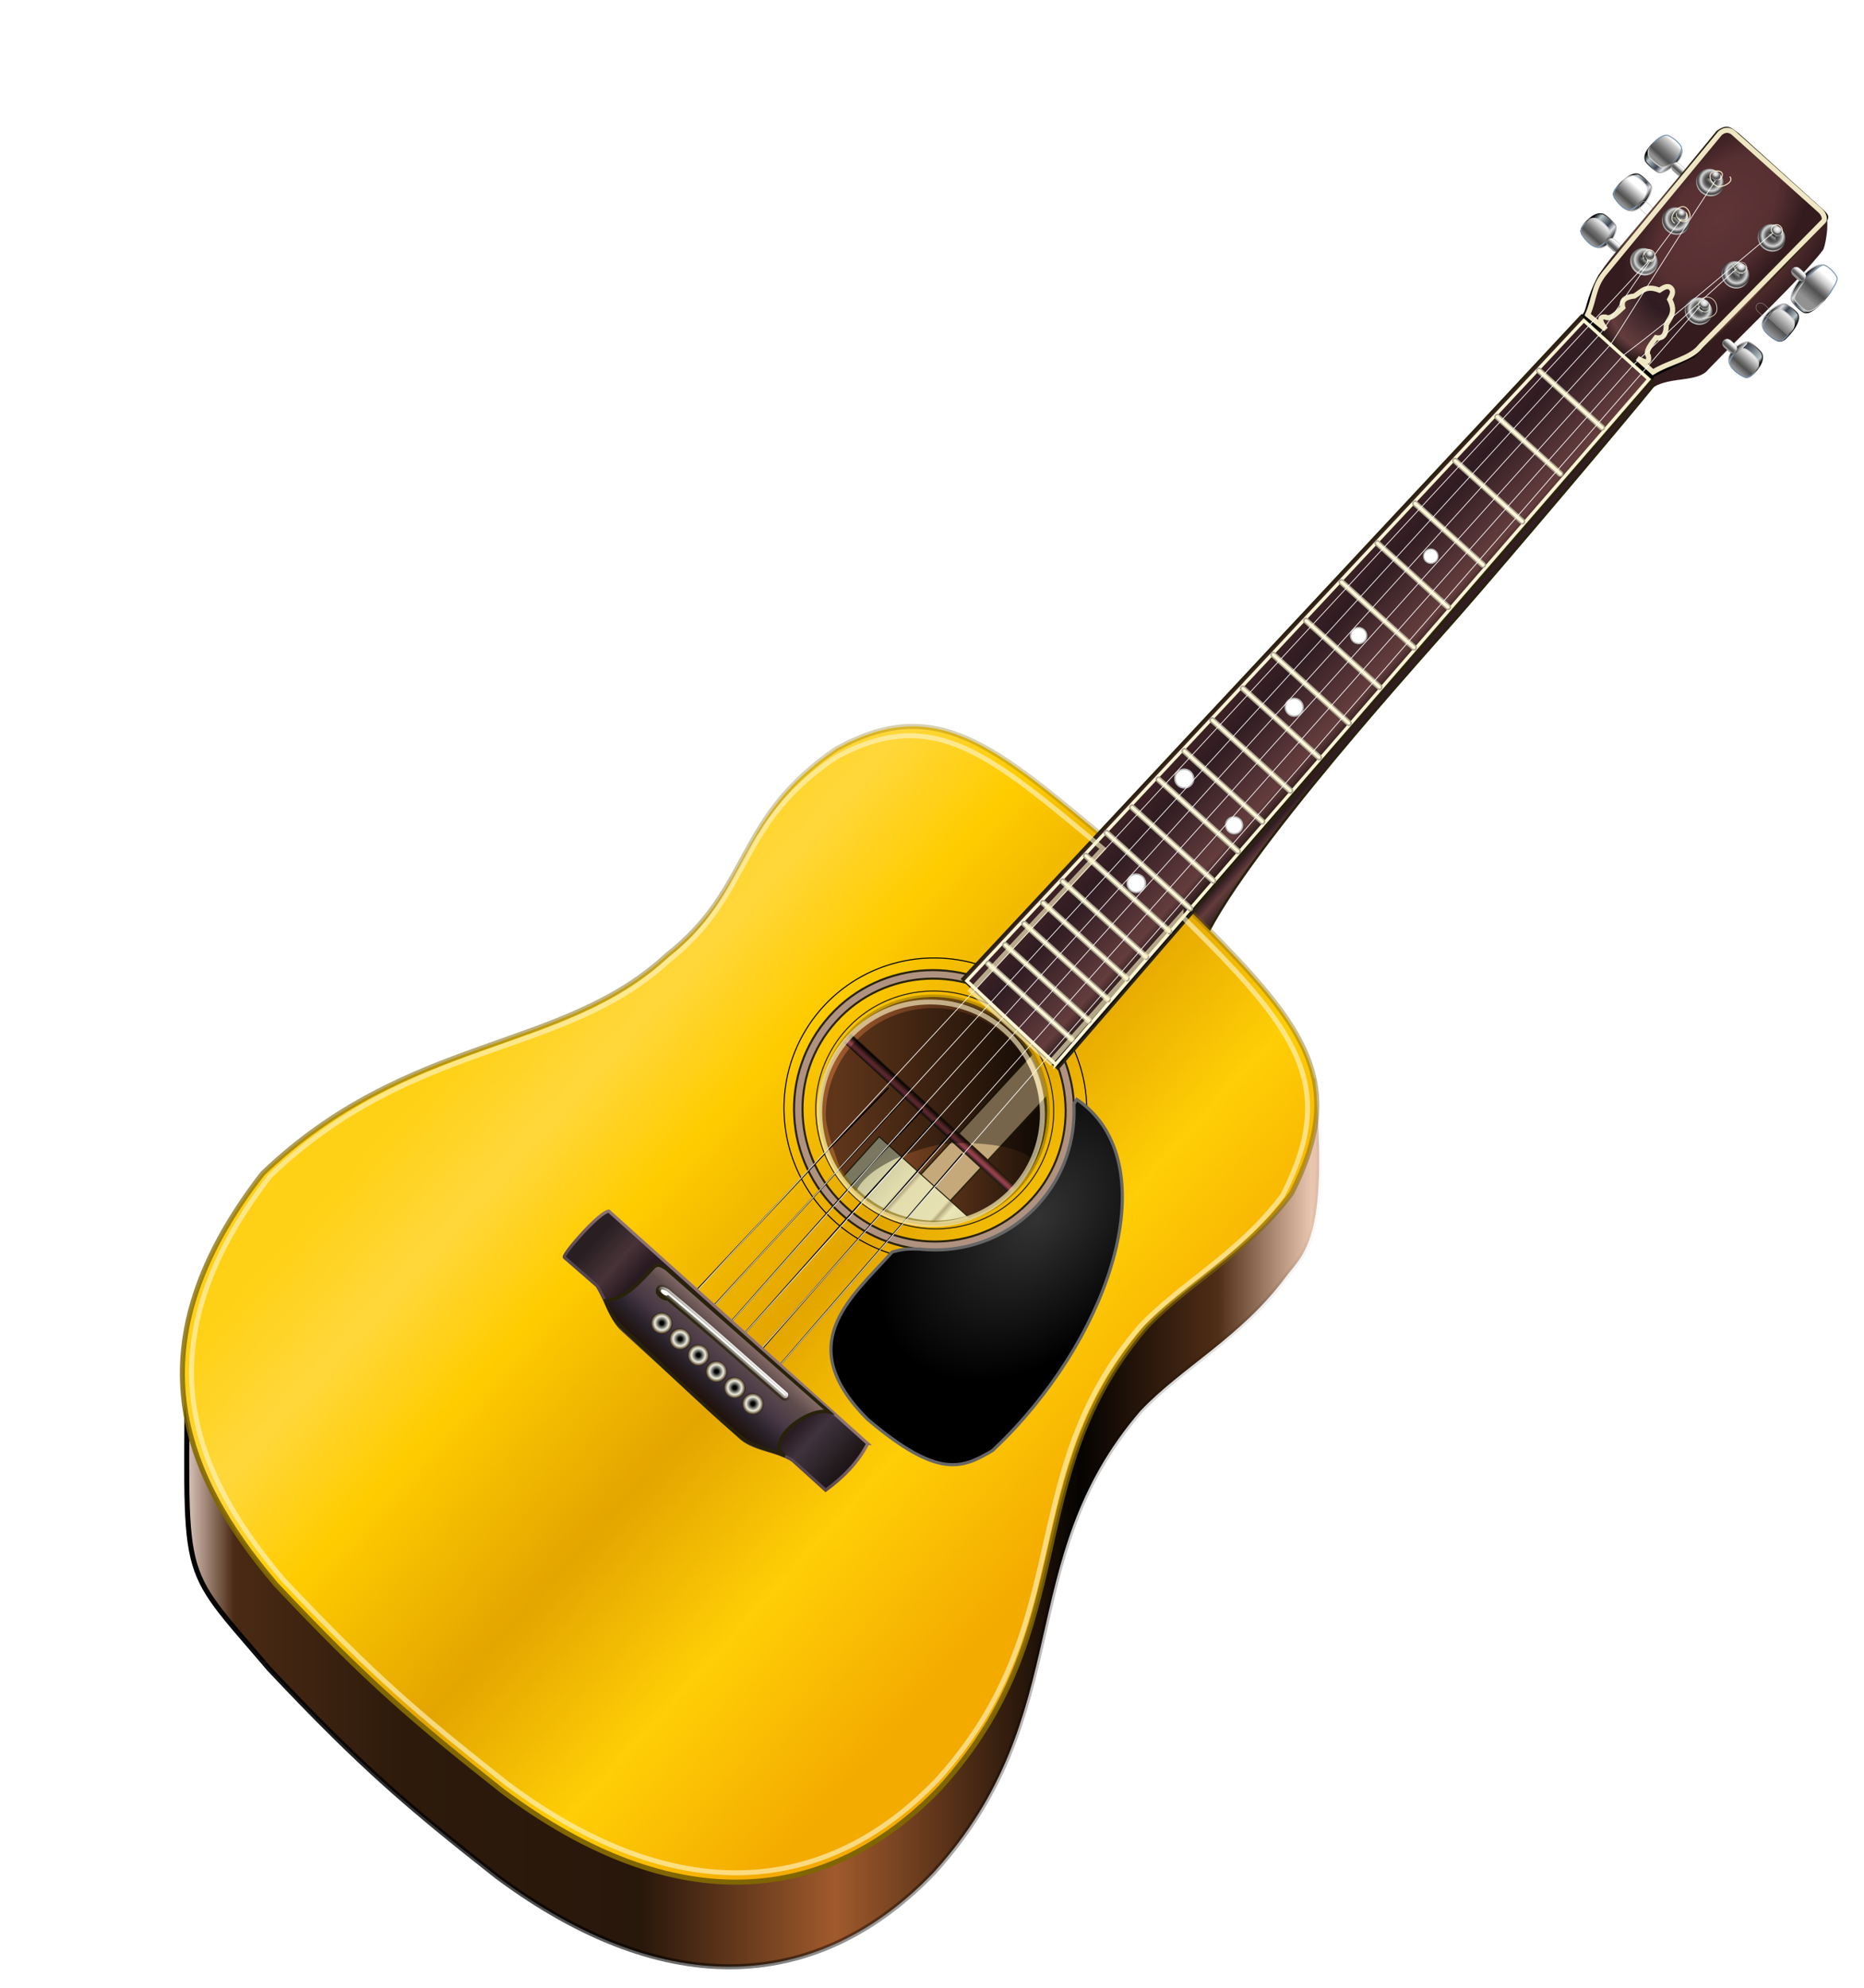 <svg xmlns="http://www.w3.org/2000/svg" xmlns:xlink="http://www.w3.org/1999/xlink" viewBox="0 0 991.59 1057.4"><style><![CDATA[.B{fill-rule:evenodd}.C{fill:none}.D{stroke-width:.3}.E{stroke:url(#J)}.F{stroke:url(#L)}.G{stroke:#adadad}.H{stroke-width:.111}.I{stroke:url(#Z)}.J{stroke-width:.012}.K{stroke-width:.091}.L{stroke-width:.046}.M{fill:url(#I)}.N{stroke:#28220b}.O{fill:url(#Y)}.P{fill:url(#M)}.Q{stroke:#f4eed7}.R{stroke:#fff6d5}.S{fill:url(#b)}.T{stroke:#cfdae5}.U{fill:url(#c)}.V{stroke:url(#d)}.W{stroke-width:1.27}.X{stroke-width:2.671}.Y{stroke-width:.356}.Z{stroke-width:1.68}]]></style><defs><linearGradient id="A" xlink:href="#AI"><stop stop-color="#fff" offset="0"/><stop stop-color="#ccc" offset=".304"/><stop stop-color="#727272" offset=".549"/><stop stop-color="#505050" offset=".851"/><stop stop-color="#929292" offset="1"/></linearGradient><linearGradient id="B" xlink:href="#AI"><stop stop-color="#603538" offset="0"/><stop stop-color="#573032" offset=".616"/><stop stop-color="#341c1e" offset="1"/></linearGradient><linearGradient id="C" xlink:href="#AI"><stop stop-color="#fefefe" offset="0"/><stop stop-color="#252525" stop-opacity="0" offset="1"/></linearGradient><linearGradient id="D" xlink:href="#AI"><stop offset="0"/><stop stop-color="#333" offset=".167"/><stop stop-color="#969696" offset=".452"/><stop stop-color="#666" stop-opacity=".1" offset="1"/></linearGradient><filter id="E"><feGaussianBlur stdDeviation=".16"/></filter><filter id="F"><feGaussianBlur stdDeviation=".136"/></filter><filter id="G"><feGaussianBlur stdDeviation=".146"/></filter><filter id="H"><feGaussianBlur stdDeviation="1.72"/></filter><linearGradient id="I" x1="102.23" x2="110.79" y1="52.71" y2="52.71" xlink:href="#AI"><stop offset="0"/><stop stop-color="#b7c4c8" offset=".198"/><stop stop-color="#3e4551" offset=".571"/><stop stop-color="#e2e4e9" offset=".769"/><stop offset="1"/></linearGradient><linearGradient id="J" x1="101.55" x2="110.69" y1="52.745" y2="52.745" xlink:href="#AI"><stop stop-color="#030405" offset="0"/><stop stop-color="#565656" offset=".5"/><stop stop-color="#cfcfcf" offset="1"/></linearGradient><linearGradient id="K" x1="105.7" x2="105.7" y1="50.128" y2="56.865" xlink:href="#AI"><stop stop-color="#fff" offset="0"/><stop stop-color="#ccc" offset=".203"/><stop stop-color="#727272" offset=".549"/><stop stop-color="#505050" offset=".778"/><stop stop-color="#929292" offset="1"/></linearGradient><linearGradient id="L" x1="107.06" x2="107.13" y1="54.68" y2="51.09" xlink:href="#AI"><stop stop-color="#7b97b5" offset="0"/><stop stop-color="#565656" offset=".5"/><stop stop-color="#cfcfcf" offset="1"/></linearGradient><linearGradient id="M" x1="111.94" x2="111.94" y1="51.917" y2="54.063" xlink:href="#A"/><linearGradient id="N" x1="105.7" x2="105.7" y1="50.128" y2="56.865" xlink:href="#AI"><stop stop-color="#fff" offset="0"/><stop stop-color="#ccc" offset=".203"/><stop stop-color="#727272" offset=".549"/><stop stop-color="#505050" offset=".72"/><stop stop-color="#929292" offset="1"/></linearGradient><linearGradient id="O" x1="105.7" x2="105.7" y1="58.323" y2="51.008" xlink:href="#AI"><stop stop-color="#fff" offset="0"/><stop stop-color="#ccc" offset=".145"/><stop stop-color="#727272" offset=".556"/><stop stop-color="#505050" offset=".793"/><stop stop-color="#929292" offset="1"/></linearGradient><linearGradient id="P" x1="110.83" x2="110.83" y1="54.053" y2="52.198" xlink:href="#A"/><linearGradient id="Q" x1="251.4" x2="615.36" y1="642.48" y2="642.48" xlink:href="#AI"><stop stop-color="#e8d3ca" offset="0"/><stop stop-color="#4a2a14" offset=".042"/><stop stop-color="#2d1a0b" offset=".183"/><stop stop-color="#28170b" offset=".374"/><stop stop-color="#a05a2c" offset=".533"/><stop stop-color="#050301" offset=".733"/><stop stop-color="#502d16" offset=".846"/><stop stop-color="#e9c6af" offset=".922"/><stop stop-color="#774335" stop-opacity="0" offset="1"/></linearGradient><linearGradient id="R" x1="251.4" x2="597.1" y1="642.48" y2="642.48" xlink:href="#AI"><stop offset="0"/><stop stop-opacity="0" offset="1"/></linearGradient><linearGradient id="S" x1="481.258" x2="451.156" y1="609.025" y2="581.91" xlink:href="#AI"><stop stop-color="#c8c49d" offset="0"/><stop stop-color="#ece7b6" offset=".35"/><stop stop-color="#b6ab80" offset=".391"/><stop stop-color="#e6e1b2" offset=".414"/><stop stop-color="#e4deaf" offset=".677"/><stop stop-color="#baaf84" offset=".704"/><stop stop-color="#e2deaf" offset=".74"/><stop stop-color="#cac69e" offset="1"/></linearGradient><linearGradient id="T" x1="486.243" x2="484.162" y1="570.068" y2="572.369" xlink:href="#AI"><stop offset="0"/><stop stop-color="#8a413d" offset=".5"/><stop stop-color="#9a3f54" offset=".686"/><stop stop-color="#211a17" offset="1"/></linearGradient><linearGradient id="U" x1="102.23" x2="110.79" y1="52.71" y2="52.71" xlink:href="#AI"><stop offset="0"/><stop stop-color="#b7c4c8" offset=".125"/><stop stop-color="#3e4551" offset=".788"/><stop stop-color="#e2e4e9" offset=".789"/><stop offset="1"/></linearGradient><linearGradient id="V" x1="105.7" x2="105.7" y1="48.751" y2="56.865" xlink:href="#AI"><stop stop-color="#fff" offset="0"/><stop stop-color="#ccc" offset=".203"/><stop stop-color="#727272" offset=".623"/><stop stop-color="#505050" offset=".636"/><stop stop-color="#929292" offset="1"/></linearGradient><linearGradient id="W" x1="104.43" x2="104.43" y1="57.986" y2="49.013" xlink:href="#AI"><stop stop-color="#fff" offset="0"/><stop stop-color="#ccc" offset=".216"/><stop stop-color="#727272" offset=".462"/><stop stop-color="#505050" offset=".592"/><stop stop-color="#929292" offset="1"/></linearGradient><linearGradient id="X" x1="112.97" x2="112.97" y1="54.063" y2="52.134" xlink:href="#A"/><radialGradient id="Y" cx="119.86" cy="13.548" r="1.24" gradientTransform="matrix(-.835 .701 -.706 -.84 229.46 -59.157)" xlink:href="#AI"><stop offset="0"/><stop stop-color="#666" offset=".449"/><stop stop-color="#d6d6d6" offset=".669"/><stop stop-color="#444" offset=".862"/><stop stop-color="#595959" offset=".908"/><stop stop-color="#e1e1e1" offset="1"/></radialGradient><linearGradient id="Z" x1="119.69" x2="119.69" y1="14.602" y2="12.721" xlink:href="#AI"><stop stop-color="#252525" offset="0"/><stop stop-color="#252525" stop-opacity="0" offset="1"/></linearGradient><radialGradient id="a" cx="119.86" cy="13.548" r="1.24" gradientTransform="matrix(-.835 .701 -.706 -.84 229.46 -59.157)" xlink:href="#AI"><stop offset="0"/><stop stop-color="#3e3e3e" offset=".35"/><stop stop-color="#d6d6d6" offset=".669"/><stop stop-color="#777" offset=".792"/><stop stop-color="#717171" offset=".854"/><stop stop-color="#e1e1e1" offset="1"/></radialGradient><radialGradient id="b" cx="119.53" cy="13.038" r="3.103" gradientTransform="matrix(.026 .56 -.613 .029 124.34 -54.092)" xlink:href="#AI"><stop stop-color="#fff" offset="0"/><stop stop-color="#ccc" offset=".479"/><stop stop-color="#727272" offset=".674"/><stop stop-color="#505050" offset=".803"/><stop stop-color="#929292" offset="1"/></radialGradient><radialGradient id="c" cx="119.53" cy="13.038" r="3.103" gradientTransform="matrix(.026 .56 -.613 .029 124.34 -54.092)" xlink:href="#AI"><stop stop-color="#fff" offset="0"/><stop stop-color="#ccc" offset=".304"/><stop stop-color="#727272" offset=".549"/><stop stop-color="#505050" offset=".72"/><stop stop-color="#929292" offset="1"/></radialGradient><linearGradient id="d" x1="119.39" x2="119.39" y1="15.591" y2="13.012" xlink:href="#AI"><stop offset="0"/><stop stop-opacity="0" offset="1"/></linearGradient><linearGradient id="e" x1="64.338" x2="64.338" y1="217.3" y2="228.235" xlink:href="#AI"><stop stop-color="#896f6a" offset="0"/><stop stop-color="#5f4d4d" offset=".209"/><stop stop-color="#493946" offset=".509"/><stop stop-color="#282129" offset=".754"/><stop stop-color="#201007" offset="1"/></linearGradient><radialGradient id="f" cx="1545.4" cy="516.51" r="10.057" xlink:href="#AI"><stop offset="0"/><stop offset=".163"/><stop stop-color="#eceddf" offset=".657"/><stop stop-color="#7e6d53" offset=".889"/><stop stop-color="#2d261d" offset="1"/></radialGradient><linearGradient id="g" x1="382.855" x2="386.719" y1="716.322" y2="712.049" xlink:href="#AI"><stop stop-color="#28220b" offset="0"/><stop stop-color="#28220b" stop-opacity="0" offset="1"/></linearGradient><radialGradient id="h" cx="84.53" cy="182.33" r="14.827" gradientTransform="matrix(3.279 3.101 -4.704 4.975 1132.3 -521.29)" xlink:href="#AI"><stop stop-color="#333" offset="0"/><stop offset="1"/></radialGradient><linearGradient id="i" x1="316.111" x2="449.065" y1="660.379" y2="780.61" xlink:href="#AI"><stop stop-color="#291f22" offset="0"/><stop stop-color="#473338" offset=".094"/><stop stop-color="#291a21" offset=".165"/><stop stop-color="#2b1b22" offset=".513"/><stop stop-color="#2b1c24" offset=".816"/><stop stop-color="#3f333d" offset=".871"/><stop stop-color="#1e1618" offset="1"/></linearGradient><linearGradient id="j" x1="355.76" x2="385.802" y1="731.273" y2="698.052" xlink:href="#AI"><stop stop-color="#483945" offset="0"/><stop stop-color="#917673" offset="1"/></linearGradient><radialGradient id="k" cx="119.85" cy="15.303" r="1.51" gradientTransform="matrix(-1.456 1.61 -2.611 -2.361 1119.5 7.02)" xlink:href="#D"/><linearGradient id="l" x1="905.448" x2="903.528" y1="163.366" y2="165.489" xlink:href="#C"/><radialGradient id="m" cx="119.85" cy="15.303" r="1.51" gradientTransform="matrix(-1.456 1.61 -2.611 -2.361 1090.4 -19.246)" xlink:href="#D"/><linearGradient id="n" x1="876.398" x2="874.478" y1="137.1" y2="139.223" xlink:href="#C"/><radialGradient id="o" cx="119.85" cy="15.303" r="1.51" gradientTransform="matrix(-1.456 1.61 -2.611 -2.361 1107.3 -40.908)" xlink:href="#D"/><linearGradient id="p" x1="893.278" x2="891.358" y1="115.438" y2="117.561" xlink:href="#C"/><radialGradient id="q" cx="119.85" cy="15.303" r="1.51" gradientTransform="matrix(-1.456 1.61 -2.611 -2.361 1139.1 -12.281)" xlink:href="#D"/><linearGradient id="r" x1="925.048" x2="923.128" y1="144.065" y2="146.188" xlink:href="#C"/><radialGradient id="s" cx="119.85" cy="15.303" r="1.51" gradientTransform="matrix(-1.456 1.61 -2.611 -2.361 1158.3 -31.938)" xlink:href="#D"/><linearGradient id="t" x1="944.268" x2="942.348" y1="124.407" y2="126.53" xlink:href="#C"/><radialGradient id="u" cx="119.85" cy="15.303" r="1.51" gradientTransform="matrix(-1.456 1.61 -2.611 -2.361 1125.5 -61.391)" xlink:href="#D"/><linearGradient id="v" x1="911.468" x2="909.548" y1="94.954" y2="97.077" xlink:href="#C"/><radialGradient id="w" cx="128.99" cy="28.002" r="20.177" gradientTransform="matrix(1.389 1.18 -2.071 2.438 792.77 -103.33)" xlink:href="#B"/><radialGradient id="x" cx="38.923" cy="163.28" r="35.467" gradientTransform="matrix(-1.353 1.497 -.902 -.816 1104.1 211.42)" xlink:href="#AI"><stop stop-color="#432527" offset="0"/><stop stop-color="#2f1c22" offset=".5"/><stop stop-color="#643d3d" offset=".828"/><stop offset="1"/></radialGradient><linearGradient id="y" x1="946.151" x2="860.165" y1="89.999" y2="185.082" xlink:href="#AI"><stop stop-color="#28220b" offset="0"/><stop stop-color="#28220b" stop-opacity="0" offset="1"/></linearGradient><linearGradient id="z" x1="672.93" x2="725.567" y1="341.734" y2="389.333" xlink:href="#AI"><stop stop-color="#432527" offset="0"/><stop stop-color="#2f1c22" offset=".274"/><stop stop-color="#643d3d" offset=".799"/><stop offset="1"/></linearGradient><linearGradient id="AA" x1="257.112" x2="564.195" y1="546.183" y2="823.88" xlink:href="#AI"><stop stop-color="#ffd116" offset="0"/><stop stop-color="#ffd73b" offset=".143"/><stop stop-color="#fc0" offset=".297"/><stop stop-color="#e3a500" offset=".543"/><stop stop-color="#ffce06" offset=".763"/><stop stop-color="#f4ab00" offset="1"/></linearGradient><linearGradient id="AB" x1="367.558" x2="456.791" y1="911.972" y2="418.318" xlink:href="#AI"><stop stop-color="#806600" offset="0"/><stop stop-color="#806600" stop-opacity=".3" offset="1"/></linearGradient><linearGradient id="AC" x1="691.31" x2="743.947" y1="346.684" y2="394.283" xlink:href="#AI"><stop stop-color="#432527" offset="0"/><stop stop-color="#2f1c22" offset=".719"/><stop stop-color="#643d3d" offset=".788"/><stop offset="1"/></linearGradient><radialGradient id="AD" cx="132.24" cy="25.342" r="20.177" gradientTransform="matrix(1.351 1.222 -2.071 2.29 801.56 -92.159)" xlink:href="#B"/><path id="AE" d="M111.5 51.612h1.58c.85 0 1.54.55 1.54 1.408s-.7 1.373-1.54 1.373h-1.58c-1.1 0-1.5-.517-1.5-1.373s.48-1.408 1.5-1.408z"/><path id="AF" d="m1319.3 449.69a100.3 100.3 0 1 1-200.6 0 100.3 100.3 0 1 1 200.6 0z"/><path id="AG" d="m134.47 153.38a2.204 2.204 0 1 1-4.41 0 2.204 2.204 0 1 1 4.41 0z"/><path id="AH" d="m1555.5 516.51a10.057 10.057 0 1 1-20.1 0 10.057 10.057 0 1 1 20.1 0z"/><linearGradient id="AI" gradientUnits="userSpaceOnUse"/></defs><g class="B"><g transform="matrix(1.351 1.222 -1.212 1.341 771.08 -77.836)"><g class="D"><path d="M103.66 48.437c.63-.53 4.5-.42 5.34-.01 2.2 1.77 2.96 7.738-.52 8.63-1.03.453-2.96.49-4.82 0-1.45-.26-1.68-1.17-1.86-1.948-.3-2.466 0-5.606 1.86-6.673z" class="E M"/><path d="M103.46 50.53c1.27-.384 4.1-.314 4.92.098 1.93.94 1.65 5.813.1 6.43-1.03.453-2.96.49-4.82 0-1.45-.26-1.68-1.17-1.86-1.948-.3-2.466-.2-3.51 1.66-4.58z" fill="url(#K)" class="F"/></g><path d="M111.5 51.612h1.58c.85 0 1.54.55 1.54 1.408s-.7 1.373-1.54 1.373h-1.58c-1.1 0-1.5-.517-1.5-1.373s.48-1.408 1.5-1.408z" class="G H P"/><g transform="translate(-.138 -14.466)"><g class="D"><path d="M103.66 47.197c.63-.53 4.5-.42 5.34-.01 2.2 1.77 2.96 8.978-.52 9.87-1.03.453-2.96.49-4.82 0-1.45-.26-1.68-1.17-1.86-1.948-.3-2.466 0-6.846 1.86-7.913z" class="E M"/><path d="M103.46 48.12c1.27-.384 4.1-.314 4.92.098 1.93.94 1.65 8.224.1 8.84-1.03.453-2.96.49-4.82 0-1.45-.26-1.68-1.17-1.86-1.948-.3-2.466-.2-5.922 1.66-7z" fill="url(#N)" class="F"/></g><path d="M111.5 51.612h1.58c.85 0 1.54.55 1.54 1.408s-.7 1.373-1.54 1.373h-1.58c-1.1 0-1.5-.517-1.5-1.373s.48-1.408 1.5-1.408z" class="G H P"/></g><g transform="matrix(1 0 0 -1 -.827 76.696)"><g class="D"><path d="M103.3 48.437c.63-.53 4.52-.42 5.35-.01 2.2 1.77 3.17 9.047-.32 9.94-1.03.453-2.82.147-4.68-.344-1.45-.26-1.68-2.135-1.86-2.913-.3-2.466-.35-5.606 1.5-6.673z" class="E M"/><path d="M103.2 50.05c1.26-.384 4.1-.314 4.92.097 1.93.94 1.92 7.674.37 8.3-1.03.453-2.96.49-4.82 0-1.45-.26-1.68-2.548-1.86-3.326-.3-2.466-.47-3.994 1.4-5.06z" fill="url(#O)" class="F"/></g><use xlink:href="#AE" fill="url(#P)" class="G H"/></g></g><path d="M925.85 82.903c-2.64-1.903-5.06-1.118-6.95.557l-59.28 71.96c-5.94 7.38-5.88 16.27-9.62 24.83l8.2 7.4c-3.8-5.07-3.25-6.8-.15-6.53 26.63-42.13 44.87 11.3 26.93 10.96-2.68 3.57-13.28 7.63-11.47 10.1.58 3.06 6.33 3.4.9.15l5.2 3.58c9.2-5.66 23.94-2.5 29.16-9.4 21.18-22 49.68-48.77 60.7-63.14 1.62-1.27 3.74-15.8 1.95-17.5l-45.56-32.957z" fill="url(#AD)"/><path d="M636.02 513.07c6.93-37.9 112.36-154.24 139.75-185.4 23.25-26.46 88.4-103.4 104.12-122.88l-8.08-10.52-281.4 281.2 45.6 37.6z" fill="url(#AC)" class="N W"/><g transform="matrix(1.789 0 0 1.789 -352.64 -410.68)"><path d="M466.72 470.62c-7.02-.01-14.36 2.06-22.7 6.63-30.45 20.6-24.8 41.24-50.53 61.44-31.5 29.14-97.38 48.94-140.7 90.4 0 73.44-3.63 63.72 24.4 96.7 27.75 29.5 41.62 41.1 67.6 61.6 50.98 38 96.25 34.1 129.97-1.1 42.94-47.26 22.9-92.37 61.44-137.2 12.13-12.85 29.95-22 43.06-39.6 5.3-7.26 13.14-10.36 8.93-59.1l-63.27-45.66c-24.52-20.4-40.3-34.1-58.22-34.16z" fill="url(#Q)" stroke="url(#R)" stroke-width="1.493"/><g class="N"><path transform="matrix(1.582 1.431 -1.431 1.582 624.3 214.65)" d="M66.96 151.3c-.897-.15-1.817-.23-2.76-.23s-1.867.08-2.765.23l-.53 47.42c.897.16 1.822.24 2.764.24s1.863-.08 2.76-.24l.53-47.42z" fill="#c5a97b" filter="url(#F)" stroke-width=".2"/><path d="M441.08 586.93l38.6 34.78 13.64-15.14c.54-2.47 1.04-4.3 1.02-6.82l-35.8-32.23-17.48 19.4z" fill="url(#S)" stroke-width=".313"/><path d="M520.04 605.47a32.54 32.54 0 0 0 .57-3.67l-71.4-65.58c-1.2.25-2.4.56-3.6.93l74.42 68.32z" fill="url(#T)" stroke-width=".314"/></g><path d="M474.62 529.28c-17.64 0-31.96 14.33-31.96 31.97 0 5.4 5.85 20.5 8.22 24.97 1.72-10.26 21.76-16.24 28.15-16.66 6.24-.42 26.88-.5 27.75 9.6 1.48-3.68-.2-13.7-.2-17.9 0-17.64-14.32-31.97-31.97-31.97z" filter="url(#H)" opacity=".63"/></g><path d="M632.08 483.5L561.43 563l-43-38.88 71.4-76.68c-61-50.8-91.75-78.27-144.7-49.23-54.47 36.87-44.4 73.78-90.4 109.9-56.33 52.12-137.6 41.94-215.07 116.1-70.6 91.07-43.064 159.54 7.1 218.56 49.63 52.75 74.46 73.53 120.9 110.18 91.17 67.94 172.13 61.04 232.44-1.94 76.8-84.54 40.97-165.25 109.92-245.4 21.7-23 53.56-39.35 77.02-70.84 30.93-60.38 6.8-90.13-54.96-151.27zm-94.98 62.5c24.74 22.37 26.8 60.42 4.6 84.96s-60.26 26.3-85 3.93c-24.74-22.38-26.8-60.43-4.6-84.97 22.2-24.54 60.26-26.3 85-3.92z" fill="url(#AA)" stroke="url(#AB)" class="X"/></g><g class="C"><use xlink:href="#AF" transform="matrix(-.536 .593 -.598 -.541 1419.9 110.48)" stroke="#000" stroke-width=".697"/><use xlink:href="#AF" transform="matrix(-.421 .466 -.47 -.425 1221.8 213.46)" stroke-width=".888" class="N"/></g><g class="B"><g class="N"><path d="M552.37 640.63c27.45-30.36 24.9-77.52-5.7-105.2-30.6-27.67-77.8-25.5-105.25 4.86-27.45 30.36-24.88 77.52 5.73 105.2 30.6 27.67 77.77 25.5 105.22-4.86zm-3.37-3.05c-25.8 28.54-70.04 30.57-98.82 4.55-28.77-26.02-31.2-70.23-5.38-98.78 25.8-28.54 70.06-30.58 98.83-4.56 28.78 26.02 31.18 70.25 5.37 98.8z" fill="#b09280" stroke-width="1.089"/><path d="M562.77 568.4l316.4-366.44-37.75-34.14-329.5 352.92 50.85 47.66z" fill="url(#z)" class="W"/></g><path d="M970.46 119.06c3.07-3.78 1.97-4.66-.64-7.24L925 71.303c-4.43-3.353-6.05-5.442-11.64-1.47-48.98 59.776-52.6 61.536-63 76.536-7.52 14.28-5.8 18.16-8.94 21.44l37.75 34.14.8-1.65 21.3-10.1c25.7-23.77 46.1-47.43 69.17-71.15z" fill="url(#x)" stroke="url(#y)" stroke-width=".56"/></g><path d="M561.56 566.1L877.1 201.75l-34.57-31.26-328.2 351.22 47.23 44.38z" stroke-width="1.746" class="C R"/><g class="B"><g transform="matrix(-1.351 -1.222 -1.212 1.341 1136.1 250.14)"><g class="D"><path d="M103.66 48.437c.63-.53 4.5-.42 5.34-.01 2.2 1.77 2.96 7.738-.52 8.63-1.03.453-2.96.49-4.82 0-1.45-.26-1.68-1.17-1.86-1.948-.3-2.466 0-5.606 1.86-6.673z" fill="url(#U)" class="E"/><path d="M103.46 50.53c1.27-.384 4.1-.314 4.92.098 1.93.94 1.65 5.813.1 6.43-1.03.453-2.96.49-4.82 0-1.45-.26-1.68-1.17-1.86-1.948-.3-2.466-.2-3.51 1.66-4.58z" fill="url(#N)" class="F"/></g><path d="M111.5 51.612h1.58c.85 0 1.54.55 1.54 1.408s-.7 1.373-1.54 1.373h-1.58c-1.1 0-1.5-.517-1.5-1.373s.48-1.408 1.5-1.408z" class="G H P"/><g transform="translate(-.138 -14.466)"><g class="D"><path d="M103.66 47.197c.63-.53 4.17-.213 5 .198 2.2 1.77 3.3 8.77-.18 9.663-1.03.453-2.96.49-4.82 0-1.45-.26-1.68-1.17-1.86-1.948-.3-2.466 0-6.846 1.86-7.913z" class="E M"/><path d="M103.46 49.29c1.27-.384 4.1-.314 4.92.098 1.93.94 1.65 7.053.1 7.67-1.03.453-2.4.49-4.27 0-1.45-.26-1.95-.688-2.13-1.466-.3-2.466-.48-5.233 1.38-6.3z" fill="url(#V)" class="F"/></g><path d="M111.5 51.612h1.58c.85 0 1.54.55 1.54 1.408s-.7 1.373-1.54 1.373h-1.58c-1.1 0-1.5-.517-1.5-1.373s.48-1.408 1.5-1.408z" class="G H P"/></g><g transform="matrix(1 0 0 -1 -.827 76.696)"><g class="D"><path d="M103.3 45.806c.63-.53 4.52-.42 5.35-.008 2.82 1.7 3.72 13.055-.66 14.29-1.04.453-2.48-1.575-4.34-2.066-1.45-.26-1.68-2.135-1.86-2.913-.3-2.466-.35-8.236 1.5-9.304z" class="E M"/><path d="M103.2 46.542c1.26-.384 4.1-.314 4.92.097 1.93.94 1.92 12.74.37 13.356-1.03.453-2.96.49-4.82 0-1.45-.26-1.68-4.107-1.86-4.885-.3-2.466-.47-7.5 1.4-8.568z" fill="url(#W)" class="F"/></g><use xlink:href="#AE" fill="url(#X)" class="G H"/></g></g><path d="M921.85 70.403c-2.64-1.903-5.06-1.118-6.95.557l-61.4 74.43c-5.94 7.4-5.18 13.45-8.92 22l9.6 7.76c-3.8-5.07-3.25-6.8-.15-6.53 2.62 1.55 5.95-2.02 9.24-5.05-1.18-4 1.56-5.6 6.2-6.1 3.6-2.14 5.92-6.08 13.33-3.1 1.7-1.08 4.08-2.93 5.92-1.27 2.12 1.98.4 4.37-.52 6.16 3.7 7.08-.02 9.73-1.8 13.53-.03 4.68-1.37 7.57-5.46 6.8-2.68 3.57-5.86 7.28-4.05 9.74.58 3.05-.38 4.47-5.8 1.2l8.2 7.4c9.2-5.66 20.23-7.03 25.45-13.94l64.94-65.97c1.62-1.27.56-4.13-1.23-5.83l-46.62-41.797z" fill="url(#w)" stroke="#efe7c4" stroke-width="2.722"/><use xlink:href="#AG" transform="matrix(1.52 1.375 -1.364 1.508 664.69 25.805)" fill="#fff" stroke="#b3b3b3" class="Y"/><path transform="matrix(4.505 4.074 -4.041 4.468 424.95 -452.36)" d="m121.1 13.682a1.24 1.178 0 1 1-2.48 0 1.24 1.178 0 1 1 2.48 0z" class="I J O"/><path d="M912.76 93.083l.47.424c.6.55.14 1.013-.4 1.616-.7 1.058-1.38 1.87-.8 3.325-.92 1.018-2.6.543-3.2-.007l-.47-.423c-.6-.55-1.27-2.112-.4-3.26 1.57.742 2.28-.4 3.3-1.072.54-.603.9-1.15 1.52-.602z" fill="url(#u)" stroke="url(#v)" class="K"/><path transform="matrix(4.505 4.074 -4.041 4.468 457.75 -422.91)" d="m121.1 13.682a1.24 1.178 0 1 1-2.48 0 1.24 1.178 0 1 1 2.48 0z" class="I J O"/><path d="M945.56 122.54l.47.42c.6.55.14 1-.4 1.62-.7 1.05-1.38 1.86-.8 3.32-.92 1.02-2.6.54-3.2-.01l-.47-.42c-.6-.55-1.27-2.1-.4-3.26 1.56.74 2.28-.4 3.3-1.07.54-.6.9-1.15 1.52-.6z" fill="url(#s)" stroke="url(#t)" class="K"/><path transform="matrix(4.505 4.074 -4.041 4.468 438.53 -403.25)" d="m121.1 13.682a1.24 1.178 0 1 1-2.48 0 1.24 1.178 0 1 1 2.48 0z" class="I J O"/><path d="M926.35 142.2l.47.43c.6.55.14 1-.4 1.6-.7 1.06-1.38 1.87-.8 3.33-.92 1.02-2.6.54-3.2-.01l-.47-.42c-.6-.55-1.27-2.1-.4-3.26 1.56.74 2.28-.4 3.3-1.07.54-.6.9-1.16 1.52-.6z" fill="url(#q)" stroke="url(#r)" class="K"/><path transform="matrix(4.505 4.074 -4.041 4.468 406.76 -431.88)" d="m121.1 13.682a1.24 1.178 0 1 1-2.48 0 1.24 1.178 0 1 1 2.48 0z" class="I J O"/><path d="M894.58 113.57l.46.42c.6.55.15 1-.4 1.62-.68 1.05-1.37 1.87-.8 3.32-.92 1.02-2.6.54-3.22-.01l-.46-.42c-.6-.55-1.27-2.1-.4-3.26 1.56.74 2.28-.4 3.3-1.07.55-.6.92-1.15 1.53-.6z" fill="url(#o)" stroke="url(#p)" class="K"/><path transform="matrix(4.505 4.074 -4.041 4.468 389.88 -410.22)" d="m121.1 13.682a1.24 1.178 0 1 1-2.48 0 1.24 1.178 0 1 1 2.48 0z" fill="url(#a)" class="I J"/><path d="M877.7 135.23l.47.42c.6.55.15 1.02-.4 1.62-.68 1.06-1.37 1.87-.8 3.32-.92 1.02-2.6.55-3.22 0l-.47-.43c-.6-.55-1.26-2.1-.4-3.26 1.56.74 2.28-.4 3.3-1.07.55-.6.92-1.15 1.52-.6z" fill="url(#m)" stroke="url(#n)" class="K"/><path transform="matrix(4.505 4.074 -4.041 4.468 418.93 -383.95)" d="m121.1 13.682a1.24 1.178 0 1 1-2.48 0 1.24 1.178 0 1 1 2.48 0z" class="I J O"/><path d="M906.74 161.5l.47.43c.6.55.14 1-.4 1.6-.7 1.06-1.38 1.87-.8 3.33-.92 1.02-2.6.54-3.2-.01l-.47-.42c-.6-.55-1.27-2.1-.4-3.26 1.56.74 2.28-.4 3.3-1.07.54-.6.9-1.15 1.52-.6z" fill="url(#k)" stroke="url(#l)" class="K"/><g fill="#fff" stroke="#b3b3b3" class="Y"><use xlink:href="#AG" transform="matrix(1.677 1.516 -1.504 1.663 638.86 -41.458)"/><use xlink:href="#AG" transform="matrix(1.599 1.446 -1.434 1.586 696.92 -58.313)"/><use xlink:href="#AG" transform="matrix(1.442 1.304 -1.294 1.431 730.49 -53.878)"/><use xlink:href="#AG" transform="matrix(1.286 1.163 -1.153 1.276 767.9 -53.69)"/><use xlink:href="#AG" transform="matrix(1.638 1.481 -1.469 1.624 613.17 24.846)"/></g><g fill="#fff6d5" stroke="#aca793"><g transform="rotate(42.123)"><g stroke-width=".726"><rect x="738.24" y="-404.16" width="47.695" height="2.49" ry="1.245"/><rect x="738.24" y="-371.04" width="47.695" height="2.49" ry="1.245"/></g><rect x="737.25" y="-338.66" width="50.688" height="2.471" ry="1.235" stroke-width=".745"/><rect x="736.75" y="-307.53" width="51.187" height="2.467" ry="1.234" stroke-width=".749"/><rect x="736" y="-278.39" width="53.182" height="2.455" ry="1.228" stroke-width=".761"/><rect x="735.75" y="-250.25" width="54.43" height="2.447" ry="1.224" stroke-width=".769"/><rect x="735.5" y="-222.36" width="55.178" height="2.443" ry="1.221" stroke-width=".773"/><rect x="734.76" y="-197.21" width="56.675" height="2.434" ry="1.217" stroke-width=".782"/><rect x="734.76" y="-173.06" width="57.174" height="2.431" ry="1.215" stroke-width=".785"/><g stroke-width=".793"><rect x="734.01" y="-149.65" width="58.422" height="2.424" ry="1.212"/><rect x="734.01" y="-127.49" width="58.422" height="2.424" ry="1.212"/></g><rect x="734.01" y="-107.07" width="59.42" height="2.418" ry="1.209" stroke-width=".798"/><rect x="733.51" y="-86.643" width="60.668" height="2.411" ry="1.205" stroke-width=".806"/></g><g transform="rotate(42.123)" stroke-width=".815"><rect x="732.51" y="-67.466" width="62.416" height="2.401" ry="1.2"/><rect x="732.51" y="-51.032" width="62.416" height="2.401" ry="1.2"/><rect x="732.51" y="-32.606" width="62.416" height="2.401" ry="1.2"/><rect x="732.51" y="-17.168" width="62.416" height="2.401" ry="1.2"/><rect x="732.51" y="-2.228" width="62.416" height="2.401" ry="1.2"/><rect x="732.51" y="12.961" width="62.416" height="2.401" ry="1.2"/><rect x="732.51" y="26.407" width="62.416" height="2.401" ry="1.2"/></g></g></g><g class="C"><g transform="matrix(2.83 2.559 -2.559 2.83 767.55 -71.47)" filter="url(#G)" stroke="#000" stroke-width=".2"><path d="M56.938 178.22l-.438 12.06-.5 29"/><path d="M59.562 177.47l-.124 13.87-.188 28.13"/><path d="M62.5 177.22l-.25 14.43.312 27.94"/><path d="M64.812 177.22v14.62l.25 27.75"/><path d="M67.625 177.1l.25 14.25.437 28.2"/><path d="M70.75 178.1l.312 11.94.626 29.3"/></g><path d="M362.08 714.14l488.6-536c3.26-3.35 22.3-34.64 44.63-62.56M371.4 723.1c93.35-107.24 483.5-537.76 485.13-539.62 1.77-2.02 28.3-45.4 56.26-87.793m-534 632.933l484.78-539.66c27.02-20.26 53.57-43.35 80.25-65.67m-556.4 614.03l481.5-543.3c18.65-17.33 30.53-29.45 55.95-52m-526.9 603.6l507.67-584.3M352.9 705.88L878.1 137.7" stroke="#fff" stroke-width=".382"/><path d="M944.02 122.365c-.138-.547.36-1.014.87-1.07.795-.085 1.425.627 1.458 1.385.044 1.042-.89 1.84-1.894 1.84-1.28.01-2.254-1.15-2.228-2.397.028-1.534 1.417-2.68 2.908-2.622 1.776.07 3.094 1.683 3.008 3.42-.037.708-.297 1.398-.73 1.962" stroke-width=".455" class="Q"/></g><path transform="matrix(1.463 1.323 -1.312 1.451 788.07 -55.372)" d="m121.1 13.682a1.24 1.24 0 1 1-2.48 0 1.24 1.24 0 1 1 2.48 0z" class="B L S T"/><path d="M925.85 141.5c.3-.43.93-.37 1.28-.05.54.5.43 1.38-.07 1.86-.7.67-1.83.5-2.45-.18-.8-.9-.58-2.3.3-3.03 1.1-.92 2.74-.66 3.62.42 1.04 1.28.72 3.2-.54 4.2-1.47 1.16-3.65.8-4.78-.66-1.3-1.66 1.2-3 1.9-3.36 1.4-.75 2.54.44 3.23.66 2.44.8-.1 2.88-.83 3.68-1.66 1.76-4.63-1.9-6.07-4.3" stroke-width=".248" class="C Q"/><path transform="matrix(1.463 1.323 -1.312 1.451 768.86 -35.714)" d="m121.1 13.682a1.24 1.24 0 1 1-2.48 0 1.24 1.24 0 1 1 2.48 0z" class="B L S T"/><path d="M912.23 93.184c-1.6-.19-.7.627.02 1.782.5.814 2.48.822 3.28-.072 2.34-3.4-1.36-4.928-4.35-3.347-2.27.7-2.23 5.045 2.14 7.46 2.1 1.164 9.67-2.03 6.88-5.083" stroke-width=".496" class="C R"/><path transform="matrix(1.463 1.323 -1.312 1.451 755.27 -84.825)" d="m121.1 13.682a1.24 1.24 0 1 1-2.48 0 1.24 1.24 0 1 1 2.48 0z" class="B L U V"/><path d="M894.1 113.03c-1.4.27-1.57 2.07-.95 3.2.57 1.04 3.1.94 3.8.32.66-.58.75-2.28.27-3-.54-.8-2.77-2.13-4.76-.5-1.52 1.24.16 3.66 1.66 4.53 2.88.93 6.28-.8 4.36-5.2-2.74-5.04-6.57-1.18-7.93.6-.92 1.2-2.23 4.2.46 5.77" stroke-width=".458" class="C R"/><path transform="matrix(1.463 1.323 -1.312 1.451 737.09 -64.341)" d="m121.1 13.682a1.24 1.24 0 1 1-2.48 0 1.24 1.24 0 1 1 2.48 0z" class="B L U V"/><path d="M877 136.1c-.03.32-1 3-.7 3 .46-.02 2.04-2.95 2-3.38-.07-.6-1.15-1.96-1.7-1.87-.73.1-1.92.62-1.8 1.32.15.87 2.78 4.17 3.62 4 1-.2 1.64-2 1.44-3-.24-1.13-1.54-3.76-2.65-3.52-1.27.28-2.05 2.65-1.77 3.9.3 1.4 1.35 2.3 2.74 2 1.54-.36 2.46-1.9 2.1-3.42-.4-1.68-2.16-2.7-3.8-2.3-.53.13-3.36 2.28-2.02 4.73" stroke-width=".354" class="C Q"/><path transform="matrix(1.463 1.323 -1.312 1.451 720.21 -42.679)" d="m121.1 13.682a1.24 1.24 0 1 1-2.48 0 1.24 1.24 0 1 1 2.48 0z" class="B L U V"/><path d="M905.83 162.42c-.55-.72.52-.9 1.23-1.3 1.1-.63 1.68.05 2.2 1.13.72 1.5.1 3.08-1.4 3.55-1.04.32-3.36-.15-4.1-2-.92-2.25.32-4.6 2.52-5.46 2.63-1.03 5.58.5 6.56 3.08.38 1.02 2.82 7.55-6.93 7.9" stroke-width=".345" class="C Q"/><path transform="matrix(1.463 1.323 -1.312 1.451 749.25 -16.413)" d="m121.1 13.682a1.24 1.24 0 1 1-2.48 0 1.24 1.24 0 1 1 2.48 0z" class="B L S T"/><path d="M628.3 486.9l-69.5 78.2-42.3-38.24 70.25-75.44c-60-49.96-90.26-77-142.36-48.43-53.58 36.27-43.68 72.58-88.94 108.12-55.43 51.28-135.38 41.27-211.6 114.23-69.447 89.6-42.36 156.95 6.98 215.02 48.83 51.9 73.25 72.33 118.96 108.4 89.7 66.84 169.33 60.04 228.67-1.9 75.56-83.17 40.3-162.57 108.13-241.42 21.34-22.62 52.7-38.7 75.78-69.7 30.42-59.4 6.7-88.68-54.07-148.83zm-93.45 61.5c24.34 22 26.38 59.45 4.54 83.6-21.83 24.14-59.28 25.87-83.62 3.86s-26.37-59.45-4.54-83.6 59.3-25.87 83.62-3.86z" stroke="#fff4c7" stroke-opacity=".637" stroke-width="2.627" class="C"/><g class="B"><path d="M461.62 767.88l-137.77-123.7c-5.32.75-24.37 22.73-23.7 24.57L317.67 684c4.97 8.14 7.56 17.94 13.3 23.14l63.6 58.1c7.56 6.03 18.35 6.08 26.95 11.42l17.68 16c9.18-6.72 17.12-14.55 22.4-24.78z" fill="url(#i)" stroke="url(#j)" class="Z"/><path transform="matrix(2.83 2.559 -2.559 2.83 767.55 -71.47)" d="M49.432 218.78c.012-.75.564-.94 1.493-1.08l30.152-.4c-2.782 1.6-3.918 9.27-.402 8.66l-1.264.45c-1.28.64-2.492 1.15-3.618 1.48-1.14.7-18.54.12-24.437 0-.94-.1-1.73-.13-3.762-1.2 1.693-1.86 1.81-4.1 1.838-7.92z" fill="url(#e)" filter="url(#E)" stroke-width=".476" class="N"/><path d="M539.72 759.77c56.54-60.96 78.12-144.47 33.1-174.98-.53.82-1.03 1.65-1.55 2.48.96 18.97-5.24 38.22-18.9 53.34-16.5 18.26-40.15 26.28-63.04 23.78-5.87-.05-8.28-.3-14.7 1.56-23 25.33-52.93 49.05-13.12 88.96 37.96 32.17 50.47 26.03 66.44 16.68 4.07-3.84 8-7.76 11.77-11.82z" fill="url(#h)" stroke="#666" class="Z"/><path d="M418.85 740.8c-18.58-16.28-40.93-36.67-63.33-55.1-4.57-2.55-5.48-.38-5.28 1.72 1.17 2.2 4.04 3.5 5.03 2.92 22.1 18.37 40.9 35.14 61.3 52.98 1.92 1.43 3.56-1 2.3-2.53z" fill="#fff" stroke="url(#g)" class="X"/><g fill="url(#f)"><use xlink:href="#AH" transform="matrix(-.374 .414 -.417 -.377 1145.4 258.71)"/><use xlink:href="#AH" transform="matrix(-.374 .414 -.417 -.377 1155.2 267.14)"/><use xlink:href="#AH" transform="matrix(-.374 .414 -.417 -.377 1164.9 275.73)"/><use xlink:href="#AH" transform="matrix(-.374 .414 -.417 -.377 1174.5 284.45)"/><use xlink:href="#AH" transform="matrix(-.374 .414 -.417 -.377 1193.9 301.62)"/><use xlink:href="#AH" transform="matrix(-.374 .414 -.417 -.377 1184.2 293.04)"/></g></g></svg>